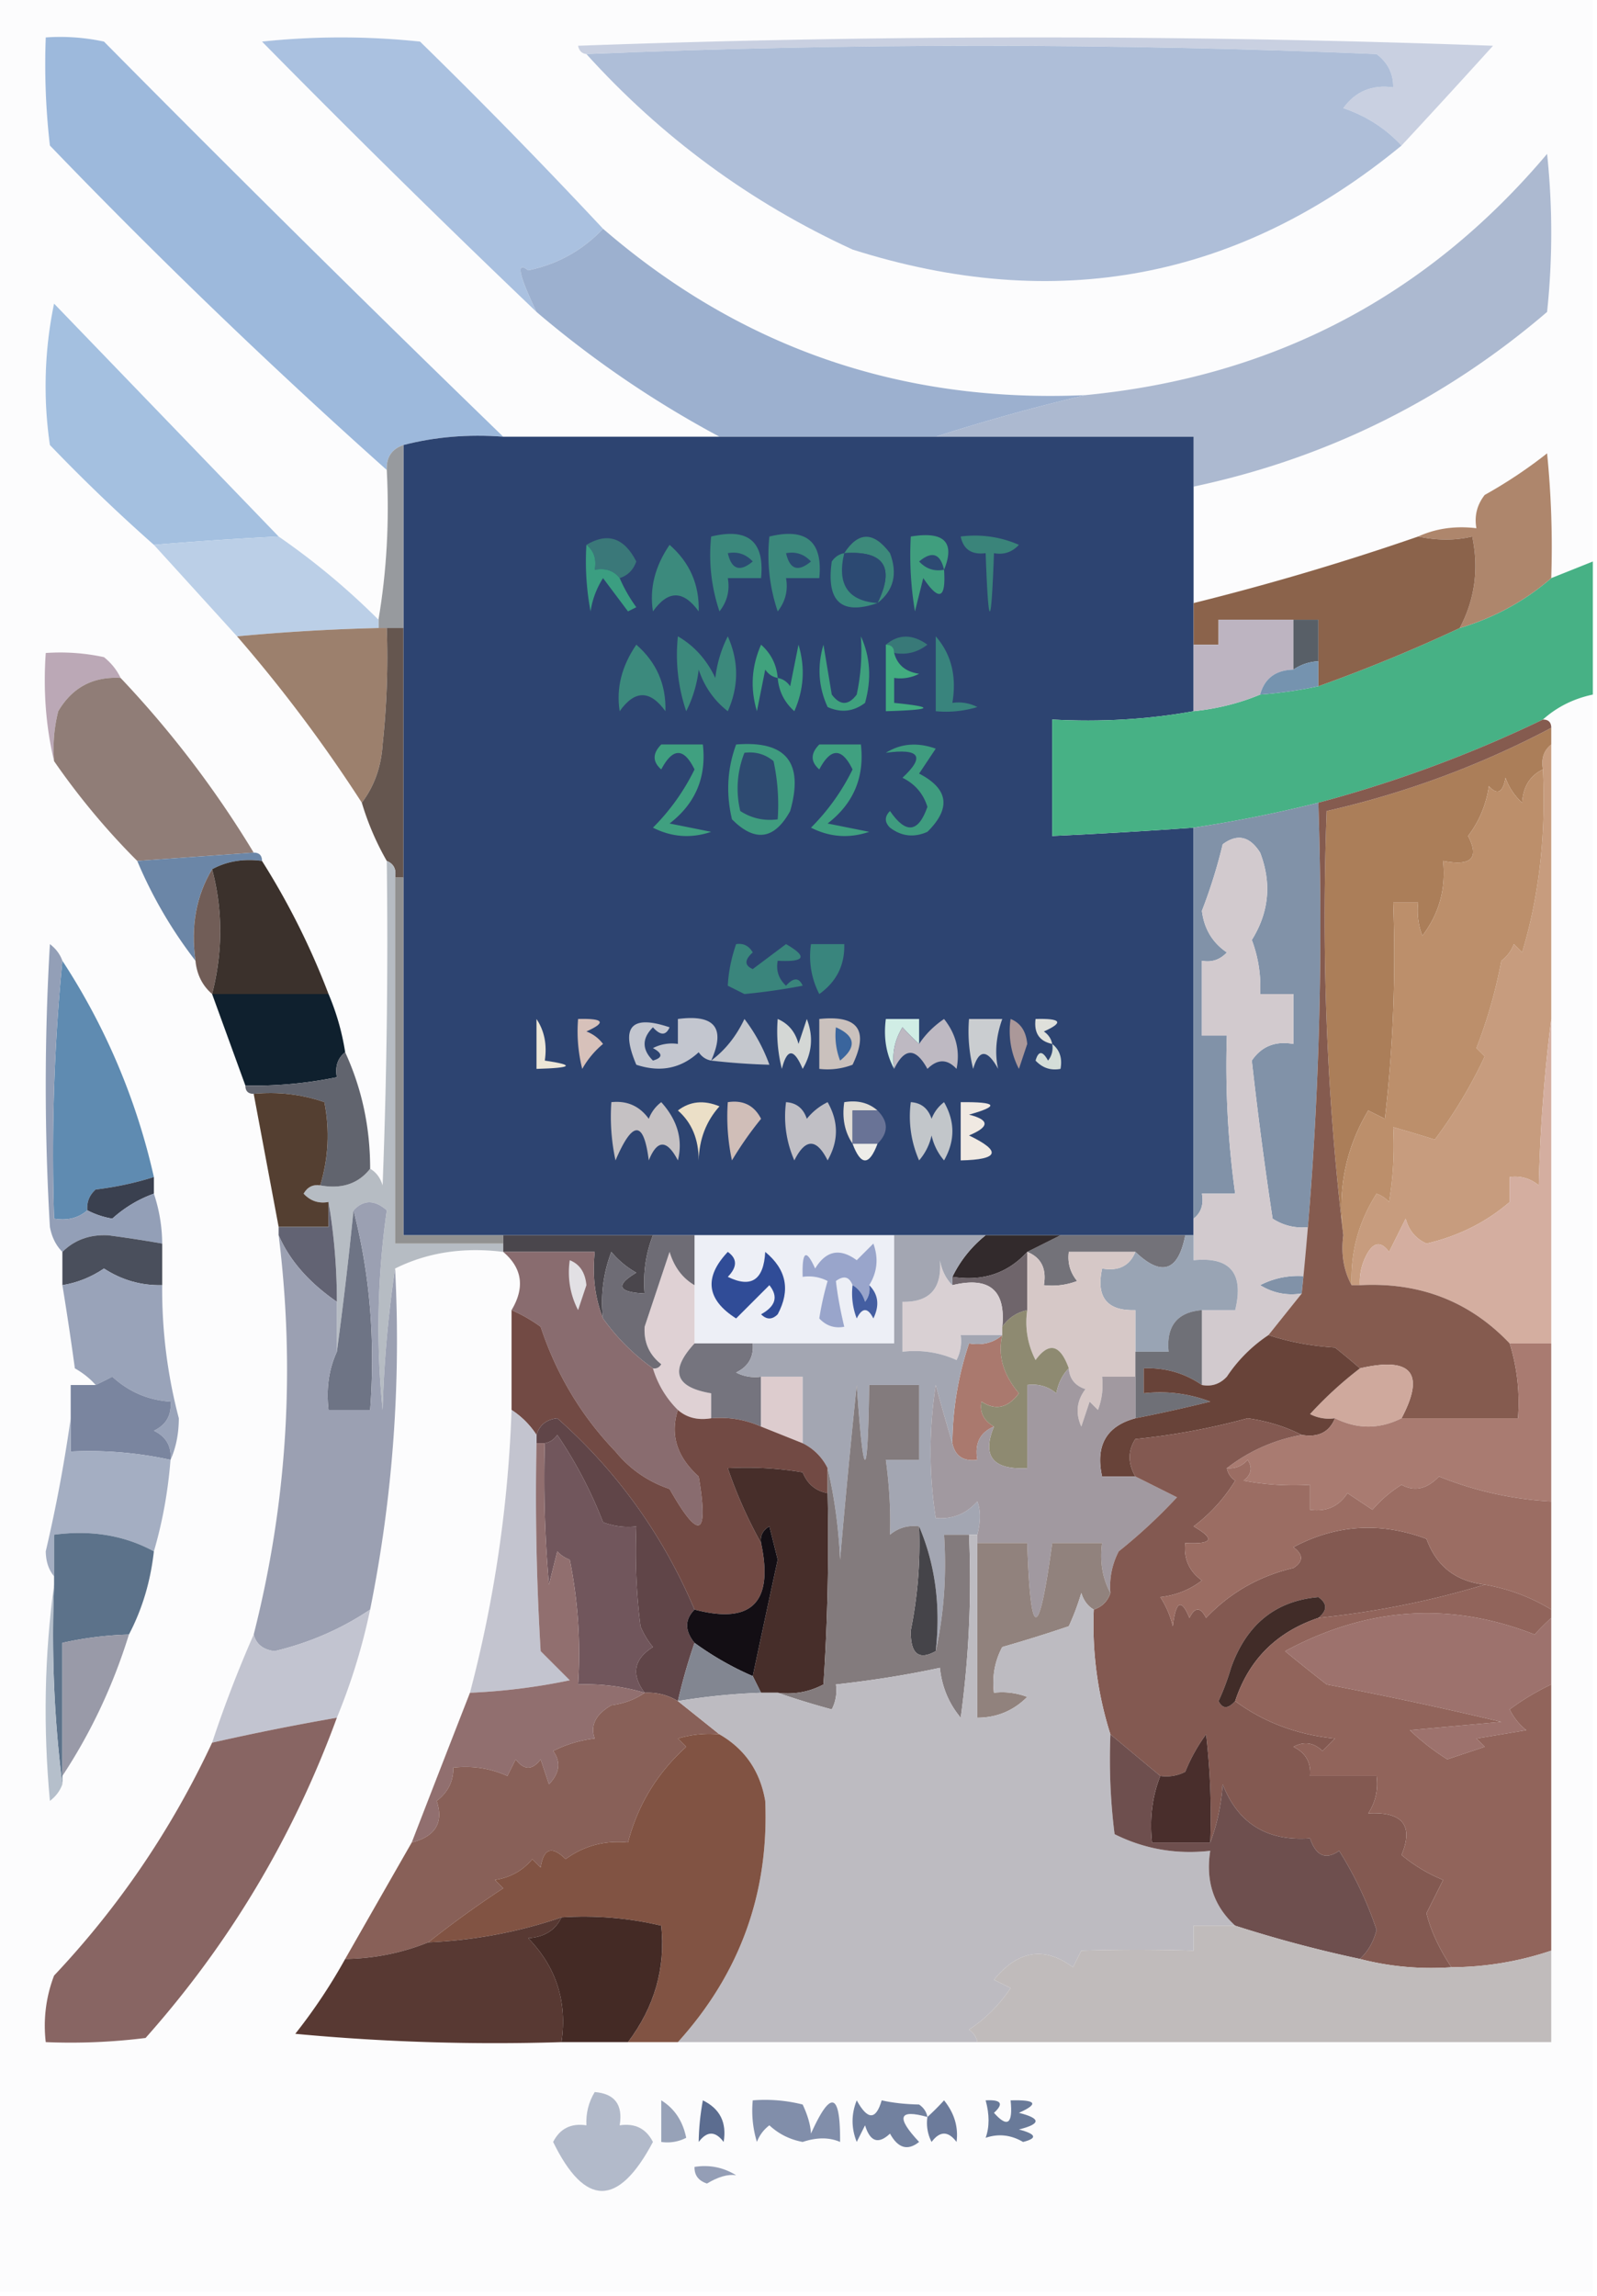 <svg xmlns="http://www.w3.org/2000/svg" width="192" height="276" style="shape-rendering:geometricPrecision;text-rendering:geometricPrecision;image-rendering:optimizeQuality;fill-rule:evenodd;clip-rule:evenodd"><path style="opacity:1" fill="#fcfcfd" d="M-.5-.5h192v68l-5 2a112.97 112.97 0 0 0-.5-15 56.833 56.833 0 0 1-7.5 5c-.929 1.189-1.262 2.522-1 4-2.559-.302-4.893.032-7 1a313.93 313.93 0 0 1-27 8v-14c15.948-3.39 30.114-10.39 42.5-21a90.455 90.455 0 0 0 0-19c-14.479 17.158-32.979 26.825-55.5 29-22.096.986-41.43-5.68-58-20A697.073 697.073 0 0 0 50.5 5a90.5 90.5 0 0 0-19 0 1512.046 1512.046 0 0 0 33 32.5 124.112 124.112 0 0 0 22 15h-26A3212.025 3212.025 0 0 1 12.5 5a24.936 24.936 0 0 0-7-.5c-.166 4.346.001 8.68.5 13a740.917 740.917 0 0 0 40.5 39c.323 6.19-.01 12.19-1 18a86.798 86.798 0 0 0-12-10c-8.979-9.313-17.979-18.646-27-28a48.727 48.727 0 0 0-.5 17 210.64 210.64 0 0 0 12.5 12c3.362 3.692 6.695 7.36 10 11a176.681 176.681 0 0 1 15 20 32.899 32.899 0 0 0 3 7c.167 13.004 0 26.004-.5 39-.278-.916-.778-1.582-1.5-2 .01-4.957-.99-9.624-3-14a29.417 29.417 0 0 0-2-7 89.655 89.655 0 0 0-8-16c0-.667-.333-1-1-1a123.336 123.336 0 0 0-16-21c-.453-.958-1.12-1.792-2-2.5a24.939 24.939 0 0 0-7-.5c-.318 4.532.015 8.866 1 13a86.795 86.795 0 0 0 10 12 53.63 53.63 0 0 0 7 12c.16 1.653.826 2.986 2 4l4 11c0 .667.333 1 1 1 1 5.339 2 10.672 3 16v1c2.016 16.202 1.016 32.202-3 48a148.186 148.186 0 0 0-5 13c-4.852 10.38-11.185 19.714-19 28a16.868 16.868 0 0 0-1 8 72.368 72.368 0 0 0 12-.5c10.094-11.349 17.76-24.182 23-38.5a73.384 73.384 0 0 0 4-13c2.72-13.495 3.72-27.162 3-41 3.873-1.93 8.206-2.597 13-2 2.292 1.951 2.625 4.284 1 7v12a154.242 154.242 0 0 1-5 34 6959.883 6959.883 0 0 0-7 18 9910.925 9910.925 0 0 0-8 14 66.382 66.382 0 0 1-6 9 256.824 256.824 0 0 0 32 1h119v-158c0-.667-.333-1-1-1 1.681-1.507 3.681-2.507 6-3v192H-.5V-.5z"/><path style="opacity:1" fill="#9db9dc" d="M60.5 52.5c-4.202-.317-8.202.017-12 1-1.406.473-2.073 1.473-2 3A740.917 740.917 0 0 1 6 17.5a84.938 84.938 0 0 1-.5-13c2.357-.163 4.69.003 7 .5a3212.025 3212.025 0 0 0 48 47.5z"/><path style="opacity:1" fill="#c9d0e1" d="M168.5 17.5c-1.91-2.062-4.243-3.562-7-4.5 1.455-2.016 3.455-2.85 6-2.5.02-1.643-.647-2.976-2-4a1131.537 1131.537 0 0 0-95 0c-.543-.06-.876-.393-1-1a1513.004 1513.004 0 0 1 110 0c-3.683 4.073-7.35 8.073-11 12z"/><path style="opacity:1" fill="#aebed8" d="M70.5 6.5c31.503-1.33 63.169-1.33 95 0 1.353 1.024 2.02 2.357 2 4-2.545-.35-4.545.484-6 2.5 2.757.938 5.09 2.438 7 4.5-19.554 16.096-41.554 20.263-66 12.5-12.26-5.634-22.927-13.467-32-23.5z"/><path style="opacity:1" fill="#aac1e0" d="M72.5 27.5c-2.464 2.602-5.464 4.268-9 5-1.49-1.176-1.157.49 1 5A1512.046 1512.046 0 0 1 31.5 5a90.5 90.5 0 0 1 19 0 697.073 697.073 0 0 1 22 22.5z"/><path style="opacity:1" fill="#acb9d0" d="M143.5 58.5v-6h-31a235.423 235.423 0 0 1 18-5c22.521-2.175 41.021-11.842 55.5-29a90.455 90.455 0 0 1 0 19c-12.386 10.61-26.552 17.61-42.5 21z"/><path style="opacity:1" fill="#9cb0cf" d="M72.5 27.5c16.57 14.32 35.904 20.986 58 20a235.423 235.423 0 0 0-18 5h-26a124.112 124.112 0 0 1-22-15c-2.157-4.51-2.49-6.176-1-5 3.536-.732 6.536-2.398 9-5z"/><path style="opacity:1" fill="#a4c0e0" d="M33.5 64.5c-5.007.25-10.007.584-15 1A210.64 210.64 0 0 1 6 53.5a48.727 48.727 0 0 1 .5-17c9.021 9.354 18.021 18.687 27 28z"/><path style="opacity:1" fill="#2d4471" d="M60.5 52.5h83v33c-5.475.989-11.142 1.322-17 1v14c5.672-.26 11.339-.593 17-1v49h-95v-95c3.798-.983 7.798-1.317 12-1z"/><path style="opacity:1" fill="#979a9e" d="M48.5 53.5v22h-3v-1c.99-5.81 1.323-11.81 1-18-.073-1.527.594-2.527 2-3z"/><path style="opacity:1" fill="#3a847a" d="M115.5 64.5a13.118 13.118 0 0 1 7 1c-.825.886-1.825 1.219-3 1-.333 9.333-.667 9.333-1 0-1.679.215-2.679-.452-3-2z"/><path style="opacity:1" fill="#3d8a7b" d="M105.5 72.5c2.114-4.333.781-6.333-4-6 1.698-2.624 3.531-2.624 5.5 0 .941 2.49.441 4.49-1.5 6z"/><path style="opacity:1" fill="#3a7879" d="M70.5 65.5c2.545-1.523 4.545-.857 6 2-.356 1.022-1.022 1.689-2 2-.709-.904-1.709-1.237-3-1 .237-1.291-.096-2.291-1-3z"/><path style="opacity:1" fill="#3c8a7d" d="M80.5 65.5c2.428 2.12 3.595 4.786 3.5 8-1.85-2.564-3.684-2.564-5.5 0-.433-2.747.234-5.413 2-8z"/><path style="opacity:1" fill="#2c4972" d="M101.5 66.5c4.781-.333 6.114 1.667 4 6-3.568-.26-4.901-2.26-4-6z"/><path style="opacity:1" fill="#47b185" d="M191.5 67.5v16c-2.319.493-4.319 1.493-6 3a153.485 153.485 0 0 1-27 10 159.308 159.308 0 0 1-15 3c-5.661.407-11.328.74-17 1v-14c5.858.322 11.525-.011 17-1 2.873-.302 5.539-.969 8-2a51.648 51.648 0 0 0 7-1 195.528 195.528 0 0 0 17-7c4.155-1.242 7.822-3.242 11-6l5-2z"/><path style="opacity:1" fill="#3b887c" d="M85.5 64.5c4.438-1.075 6.438.592 6 5h-4c.262 1.478-.071 2.811-1 4a21.12 21.12 0 0 1-1-9z"/><path style="opacity:1" fill="#2c4b73" d="M87.5 66.5c1.175-.219 2.175.114 3 1-1.552 1.298-2.552.965-3-1z"/><path style="opacity:1" fill="#3b887c" d="M92.5 64.5c4.438-1.075 6.438.592 6 5h-4c.262 1.478-.071 2.811-1 4a21.12 21.12 0 0 1-1-9z"/><path style="opacity:1" fill="#2c4b73" d="M94.5 66.5c1.175-.219 2.175.114 3 1-1.552 1.298-2.552.965-3-1z"/><path style="opacity:1" fill="#3a8b7d" d="M101.5 66.5c-.901 3.74.432 5.74 4 6-4.35 1.494-6.183-.172-5.5-5 .383-.556.883-.89 1.5-1z"/><path style="opacity:1" fill="#409e7e" d="M113.5 68.5c.241 3.499-.592 3.832-2.5 1l-1 4a40.911 40.911 0 0 1-.5-9c4.017-.661 5.351.672 4 4z"/><path style="opacity:1" fill="#2d4a73" d="M113.5 68.5c-1.175.219-2.175-.114-3-1 1.552-1.298 2.552-.965 3 1z"/><path style="opacity:1" fill="#ae866c" d="M186.5 69.5c-3.178 2.758-6.845 4.758-11 6 1.813-3.43 2.313-7.096 1.5-11-2.027.486-4.193.486-6.5 0 2.107-.968 4.441-1.302 7-1-.262-1.478.071-2.811 1-4a56.833 56.833 0 0 0 7.5-5c.499 4.989.666 9.989.5 15z"/><path style="opacity:1" fill="#3b9e81" d="M70.5 65.5c.904.709 1.237 1.709 1 3 1.291-.237 2.291.096 3 1a18.492 18.492 0 0 0 2 3.5l-1 .5-3-4a10.253 10.253 0 0 0-1.5 4 32.437 32.437 0 0 1-.5-8z"/><path style="opacity:1" fill="#bbcfe7" d="M33.5 64.5a86.798 86.798 0 0 1 12 10v1c-5.681.135-11.348.468-17 1-3.305-3.64-6.638-7.308-10-11 4.993-.416 9.993-.75 15-1z"/><path style="opacity:1" fill="#8b634b" d="M170.5 64.5c2.307.486 4.473.486 6.5 0 .813 3.904.313 7.57-1.5 11a195.528 195.528 0 0 1-17 7v-8h-12v3h-3v-5a313.93 313.93 0 0 0 27-8z"/><path style="opacity:1" fill="#bdb4c1" d="M155.5 74.5v6c-2.132.054-3.465 1.054-4 3-2.461 1.031-5.127 1.698-8 2v-8h3v-3h9z"/><path style="opacity:1" fill="#387978" d="M106.5 77.5c1.535-1.288 3.201-1.288 5 0-1.189.929-2.522 1.262-4 1 0-.667-.333-1-1-1z"/><path style="opacity:1" fill="#39847d" d="M112.5 76.5c1.869 2.135 2.536 4.802 2 8a4.932 4.932 0 0 1 3 .5c-1.634.493-3.301.66-5 .5v-9z"/><path style="opacity:1" fill="#585f67" d="M155.5 74.5h3v5a5.728 5.728 0 0 0-3 1v-6z"/><path style="opacity:1" fill="#3c8a7d" d="M76.5 77.5c2.428 2.12 3.595 4.786 3.5 8-1.85-2.564-3.684-2.564-5.5 0-.433-2.747.234-5.413 2-8z"/><path style="opacity:1" fill="#40a27d" d="M93.5 81.5c-.617-.11-1.117-.444-1.5-1l-1 5c-.818-2.727-.652-5.394.5-8 1.205 1.077 1.872 2.41 2 4z"/><path style="opacity:1" fill="#42ac80" d="M106.5 77.5c.667 0 1 .333 1 1 .381 1.431 1.381 2.264 3 2.5a4.932 4.932 0 0 1-3 .5v3c5 .503 4.667.836-1 1v-8z"/><path style="opacity:1" fill="#9c806d" d="M45.5 75.5h1c.166 4.678 0 9.345-.5 14-.168 2.677-1.001 5.01-2.5 7a176.681 176.681 0 0 0-15-20 243.016 243.016 0 0 1 17-1z"/><path style="opacity:1" fill="#3c897c" d="M81.5 76.5c1.953 1.126 3.453 2.793 4.5 5a14.73 14.73 0 0 1 1.5-5c1.333 3 1.333 6 0 9-1.646-1.279-2.813-2.945-3.5-5a14.73 14.73 0 0 1-1.5 5 21.12 21.12 0 0 1-1-9z"/><path style="opacity:1" fill="#7593af" d="M158.5 79.5v3a51.648 51.648 0 0 1-7 1c.535-1.946 1.868-2.946 4-3a5.728 5.728 0 0 1 3-1z"/><path style="opacity:1" fill="#bba8b6" d="M14.5 81.5c-3.31-.192-5.81 1.141-7.5 4a18.436 18.436 0 0 0-.5 6c-.985-4.134-1.318-8.468-1-13 2.357-.163 4.69.003 7 .5.88.708 1.547 1.542 2 2.5z"/><path style="opacity:1" fill="#3fa17e" d="M93.5 81.5c.617.11 1.117.444 1.5 1l1-5c.818 2.727.652 5.394-.5 8-1.205-1.077-1.872-2.41-2-4zM103.5 76.5c1.134 2.466 1.301 5.133.5 8-1.388 1.054-2.888 1.22-4.5.5-1.102-2.4-1.269-4.9-.5-7.5l1 6c1 1.333 2 1.333 3 0 .497-2.31.663-4.643.5-7z"/><path style="opacity:1" fill="#3f9c7f" d="M88.5 89.5c6-.498 8.166 2.169 6.5 8-1.896 3.446-4.23 3.78-7 1-.736-3.092-.57-6.092.5-9z"/><path style="opacity:1" fill="#907d77" d="M14.5 81.5a123.336 123.336 0 0 1 16 21l-14 1a86.795 86.795 0 0 1-10-12 18.436 18.436 0 0 1 .5-6c1.69-2.859 4.19-4.192 7.5-4z"/><path style="opacity:1" fill="#2e4a71" d="M89.5 90.5c1.322-.17 2.489.163 3.5 1 .497 2.31.663 4.643.5 7-1.644.213-3.144-.12-4.5-1a11.596 11.596 0 0 1 .5-7z"/><path style="opacity:1" fill="#3f9c7f" d="M106.5 90.5c1.788-1.123 3.788-1.29 6-.5l-2 3c3.537 1.826 3.871 4.16 1 7-1.612.72-3.112.554-4.5-.5-.667-.667-.667-1.333 0-2 1.907 2.787 3.407 2.62 4.5-.5-.488-1.584-1.488-2.75-3-3.5 2.751-2.555 2.084-3.555-2-3z"/><path style="opacity:1" fill="#65564f" d="M46.5 75.5h2v30h-1c.172-.992-.162-1.658-1-2a32.899 32.899 0 0 1-3-7c1.499-1.99 2.332-4.323 2.5-7 .5-4.655.666-9.322.5-14z"/><path style="opacity:1" fill="#40a080" d="M79.5 89.5h5c.453 3.926-.88 7.092-4 9.5l5 1c-2.402.814-4.735.647-7-.5a26.006 26.006 0 0 0 5-7c-1.282-2.633-2.616-2.633-4 0-1.062-.925-1.062-1.925 0-3zM98.5 89.5h5c.453 3.926-.88 7.092-4 9.5l5 1c-2.402.814-4.735.647-7-.5a26.012 26.012 0 0 0 5-7c-1.282-2.633-2.616-2.633-4 0-1.062-.925-1.062-1.925 0-3z"/><path style="opacity:1" fill="#6b86a7" d="M30.5 102.5c.667 0 1 .333 1 1-2.235-.295-4.235.039-6 1-1.914 3.184-2.58 6.851-2 11a53.63 53.63 0 0 1-7-12l14-1z"/><path style="opacity:1" fill="#8192a8" d="M158.5 96.5c.654 20.028-.012 39.695-2 59-1.788.285-3.455-.048-5-1a9.86 9.86 0 0 1 6-1v-6c-1.644.214-3.144-.12-4.5-1a485.25 485.25 0 0 1-2.5-19c1.168-1.717 2.835-2.384 5-2v-6h-4a15.894 15.894 0 0 0-1-6.5c2.073-3.33 2.406-6.83 1-10.5-1.249-1.975-2.749-2.309-4.5-1a62.675 62.675 0 0 1-2.5 8c.266 2.16 1.266 3.826 3 5-.825.886-1.825 1.219-3 1v9h3a111.911 111.911 0 0 0 1 19h-4c.237 1.291-.096 2.291-1 3v-47a159.308 159.308 0 0 0 15-3z"/><path style="opacity:1" fill="#b6bcc3" d="M46.5 103.5c.838.342 1.172 1.008 1 2v44h13v1c-4.794-.597-9.127.07-13 2-.827 5.485-1.327 11.152-1.5 17a99.471 99.471 0 0 1 .5-24c-1.458-1.282-2.792-1.282-4 0a481.93 481.93 0 0 1-2 17v-6a71.817 71.817 0 0 0-1-12c-1.175.219-2.175-.114-3-1 .457-.798 1.124-1.131 2-1 2.582.475 4.582-.192 6-2 .722.418 1.222 1.084 1.5 2 .5-12.996.667-25.996.5-39z"/><path style="opacity:1" fill="#715d57" d="M25.5 104.5c1.3 4.9 1.3 9.9 0 15-1.174-1.014-1.84-2.347-2-4-.58-4.149.086-7.816 2-11z"/><path style="opacity:1" fill="#919191" d="M47.5 105.5h1v43h12v1h-13v-44z"/><path style="opacity:1" fill="#c79c7e" d="M186.5 89.5v33a196.99 196.99 0 0 0-1.5 20c-1.011-.837-2.178-1.17-3.5-1v3c-2.82 2.437-6.153 4.103-10 5-1.299-.59-2.132-1.59-2.5-3l-2 4c-.893-1.211-1.726-1.211-2.5 0a6.846 6.846 0 0 0-1 4h-1c-.152-3.968.848-7.635 3-11a3.647 3.647 0 0 1 1.5 1c.498-2.982.665-5.982.5-9 1.79.513 3.456 1.013 5 1.5a56.365 56.365 0 0 0 6-10l-1-1a58.33 58.33 0 0 0 3-10.5 4.457 4.457 0 0 0 1.5-2l1 1c2.043-6.787 2.876-14.12 2.5-22-.237-1.291.096-2.291 1-3z"/><path style="opacity:1" fill="#39857d" d="M97.5 113.5h4c.077 2.512-.923 4.512-3 6a9.864 9.864 0 0 1-1-6z"/><path style="opacity:1" fill="#3a857c" d="M88.5 113.5c.876-.131 1.543.202 2 1-1.006.896-1.006 1.562 0 2l4-3c2.63 1.505 2.297 2.171-1 2-.219 1.175.114 2.175 1 3 .896-1.006 1.562-1.006 2 0a74.204 74.204 0 0 1-7 1l-2-1c.079-1.628.412-3.295 1-5z"/><path style="opacity:1" fill="#3b312c" d="M25.5 104.5c1.765-.961 3.765-1.295 6-1a89.655 89.655 0 0 1 8 16h-14c1.3-5.1 1.3-10.1 0-15z"/><path style="opacity:1" fill="#ab7e59" d="M186.5 87.5v2c-.904.709-1.237 1.709-1 3-1.545.73-2.378 2.063-2.5 4a7.292 7.292 0 0 1-2-3c-.317 1.8-.984 2.134-2 1a12.762 12.762 0 0 1-2.5 6c1.388 2.665.388 3.665-3 3 .35 3.356-.483 6.356-2.5 9a8.43 8.43 0 0 1-.5-4h-3a169.926 169.926 0 0 1-1 26l-2-1c-2.727 4.556-3.727 9.556-3 15-1.986-16.634-2.652-33.634-2-51a109.61 109.61 0 0 0 27-10z"/><path style="opacity:1" fill="#bc8f6b" d="M185.5 92.5c.376 7.88-.457 15.213-2.5 22l-1-1a4.457 4.457 0 0 1-1.5 2 58.33 58.33 0 0 1-3 10.5l1 1a56.365 56.365 0 0 1-6 10c-1.544-.487-3.21-.987-5-1.5a40.914 40.914 0 0 1-.5 9 3.647 3.647 0 0 0-1.5-1c-2.152 3.365-3.152 7.032-3 11-.961-1.765-1.295-3.765-1-6-.727-5.444.273-10.444 3-15l2 1a169.926 169.926 0 0 0 1-26h3a8.43 8.43 0 0 0 .5 4c2.017-2.644 2.85-5.644 2.5-9 3.388.665 4.388-.335 3-3a12.762 12.762 0 0 0 2.5-6c1.016 1.134 1.683.8 2-1a7.292 7.292 0 0 0 2 3c.122-1.937.955-3.27 2.5-4z"/><path style="opacity:1" fill="#ab9899" d="M121.5 122.5c1.193.47 1.86 1.47 2 3l-1 3a9.86 9.86 0 0 1-1-6z"/><path style="opacity:1" fill="#dfe0db" d="M126.5 125.5c-1.548-.321-2.215-1.321-2-3 3.098-.087 3.432.413 1 1.5.556.383.889.883 1 1.5z"/><path style="opacity:1" fill="#0f202e" d="M25.5 119.5h14a29.417 29.417 0 0 1 2 7c-.904.709-1.237 1.709-1 3a49.367 49.367 0 0 1-11 1l-4-11z"/><path style="opacity:1" fill="#d7c1ba" d="M69.5 122.5c3.098-.087 3.432.413 1 1.5a4.458 4.458 0 0 1 2 1.5 10.76 10.76 0 0 0-2.5 3 18.437 18.437 0 0 1-.5-6z"/><path style="opacity:1" fill="#d0ede5" d="M110.5 125.5a31.147 31.147 0 0 1-2-2c-.952 1.545-1.285 3.212-1 5-.961-1.765-1.295-3.765-1-6h4v3z"/><path style="opacity:1" fill="#cacdd0" d="M116.5 122.5h4c-.756 2.113-.923 4.113-.5 6-1.309-2.391-2.309-2.391-3 0a18.453 18.453 0 0 1-.5-6z"/><path style="opacity:1" fill="#d4d7d5" d="M93.5 122.5c1.29.558 2.123 1.558 2.5 3l1-3c.808 2.079.641 4.079-.5 6-1.04-2.491-1.874-2.491-2.5 0a18.437 18.437 0 0 1-.5-6z"/><path style="opacity:1" fill="#beb9c2" d="M107.5 128.5c-.285-1.788.048-3.455 1-5a31.147 31.147 0 0 0 2 2c.765-1.16 1.765-2.16 3-3 1.442 1.816 1.942 3.816 1.5 6-1.113-1.211-2.28-1.211-3.5 0-1.405-2.571-2.738-2.571-4 0z"/><path style="opacity:1" fill="#c4c7cd" d="M85.5 127.5c1.678-1.247 3.011-2.914 4-5a20.48 20.48 0 0 1 3 5.5 78.138 78.138 0 0 1-7-.5z"/><path style="opacity:1" fill="#ece6d7" d="M64.5 122.5c.951 1.419 1.284 3.085 1 5 3.672.545 3.338.878-1 1v-6z"/><path style="opacity:1" fill="#c3c6cf" d="M85.5 127.5c-.617-.111-1.117-.444-1.5-1-2.121 1.957-4.621 2.457-7.5 1.5-1.94-4.559-.606-6.059 4-4.5-.438 1.006-1.104 1.006-2 0-1.333 1.333-1.333 2.667 0 4 1.196-.346 1.196-.846 0-1.5a4.934 4.934 0 0 1 3-.5v-3c4.43-.583 5.763 1.084 4 5z"/><path style="opacity:1" fill="#cac1bd" d="M98.5 122.5c4.659-.485 5.992 1.348 4 5.5a8.43 8.43 0 0 1-4 .5v-6z"/><path style="opacity:1" fill="#3a659d" d="M100.5 123.5c2.352 1.043 2.519 2.376.5 4a8.43 8.43 0 0 1-.5-4z"/><path style="opacity:1" fill="#d4ddd8" d="M126.5 125.5c.904.709 1.237 1.709 1 3-1.175.219-2.175-.114-3-1 .346-1.196.846-1.196 1.5 0a2.428 2.428 0 0 0 .5-2z"/><path style="opacity:1" fill="#61646e" d="M41.5 126.5c2.01 4.376 3.01 9.043 3 14-1.418 1.808-3.418 2.475-6 2 .992-3.279 1.159-6.612.5-10-2.72-.944-5.553-1.277-8.5-1-.667 0-1-.333-1-1a49.367 49.367 0 0 0 11-1c-.237-1.291.096-2.291 1-3z"/><path style="opacity:1" fill="#e0dcd5" d="M105.5 133.5h-3v4c-.951-1.419-1.284-3.085-1-5 1.599-.268 2.932.066 4 1z"/><path style="opacity:1" fill="#ebdfc7" d="M81.5 133.5c1.446-1.113 3.113-1.28 5-.5-1.6 1.786-2.433 3.953-2.5 6.5-.002-2.551-.836-4.551-2.5-6z"/><path style="opacity:1" fill="#697396" d="M105.5 133.5c1.333 1.333 1.333 2.667 0 4h-3v-4h3z"/><path style="opacity:1" fill="#d0beb8" d="M87.5 132.5c1.846-.278 3.18.389 4 2a42.174 42.174 0 0 0-3.5 5 24.939 24.939 0 0 1-.5-7z"/><path style="opacity:1" fill="#c0bfc5" d="M94.5 132.5c1.25.077 2.083.744 2.5 2a7.253 7.253 0 0 1 2.5-2c1.333 2.333 1.333 4.667 0 7-1.333-2.667-2.667-2.667-4 0a13.118 13.118 0 0 1-1-7z"/><path style="opacity:1" fill="#c2c6ca" d="M109.5 132.5c1.25.077 2.083.744 2.5 2a4.457 4.457 0 0 1 1.5-2c1.333 2.333 1.333 4.667 0 7a6.802 6.802 0 0 1-1.5-3 6.802 6.802 0 0 1-1.5 3 13.116 13.116 0 0 1-1-7z"/><path style="opacity:1" fill="#5f8bb1" d="M7.5 115.5a79.15 79.15 0 0 1 11 26c-2.246.71-4.58 1.21-7 1.5-.752.671-1.086 1.504-1 2.5-1.068.934-2.401 1.268-4 1-.328-10.514.006-20.847 1-31z"/><path style="opacity:1" fill="#c5c1c3" d="M73.5 132.5c1.89-.203 3.39.463 4.5 2a4.451 4.451 0 0 1 1.5-2c1.954 2.168 2.621 4.502 2 7-1.316-2.528-2.483-2.528-3.5 0-.606-4.828-1.939-4.828-4 0a24.939 24.939 0 0 1-.5-7z"/><path style="opacity:1" fill="#eeede9" d="M102.5 137.5h3c-1 2.667-2 2.667-3 0z"/><path style="opacity:1" fill="#f0e9e2" d="M115.5 132.5c4.393-.043 4.726.457 1 1.5 2.491.626 2.491 1.459 0 2.5 3.944 1.904 3.61 2.904-1 3v-7z"/><path style="opacity:1" fill="#543f31" d="M30.5 131.5c2.947-.277 5.78.056 8.5 1 .659 3.388.492 6.721-.5 10-.876-.131-1.543.202-2 1 .825.886 1.825 1.219 3 1v3h-6c-1-5.328-2-10.661-3-16z"/><path style="opacity:1" fill="#3a404f" d="M18.5 141.5v2c-1.844.66-3.51 1.66-5 3a10.02 10.02 0 0 1-3-1c-.086-.996.248-1.829 1-2.5 2.42-.29 4.754-.79 7-1.5z"/><path style="opacity:1" fill="#d2cace" d="m156.5 155.5-4 5a17.858 17.858 0 0 0-5 5c-.825.886-1.825 1.219-3 1v-9h4c1.075-4.438-.592-6.438-5-6v-5c.904-.709 1.237-1.709 1-3h4a111.911 111.911 0 0 1-1-19h-3v-9c1.175.219 2.175-.114 3-1-1.734-1.174-2.734-2.84-3-5a62.675 62.675 0 0 0 2.5-8c1.751-1.309 3.251-.975 4.5 1 1.406 3.67 1.073 7.17-1 10.5a15.894 15.894 0 0 1 1 6.5h4v6c-2.165-.384-3.832.283-5 2a485.25 485.25 0 0 0 2.5 19c1.356.88 2.856 1.214 4.5 1v6a9.86 9.86 0 0 0-6 1c1.545.952 3.212 1.285 5 1z"/><path style="opacity:1" fill="#939fb7" d="M7.5 115.5c-.994 10.153-1.328 20.486-1 31 1.599.268 2.932-.066 4-1a10.02 10.02 0 0 0 3 1 14.952 14.952 0 0 1 5-3 19.24 19.24 0 0 1 1 6 151.544 151.544 0 0 0-6.5-1c-2.22-.107-4.054.56-5.5 2-.768-.763-1.268-1.763-1.5-3a289.249 289.249 0 0 1 0-34c.717.544 1.217 1.211 1.5 2z"/><path style="opacity:1" fill="#edeff6" d="M83.5 148.5h24v13h-24v-13z"/><path style="opacity:1" fill="#737279" d="M127.5 148.5h15c-.845 4.349-2.845 5.016-6 2h-8c-.17 1.322.163 2.489 1 3.5a8.43 8.43 0 0 1-4 .5c.343-1.983-.324-3.317-2-4l4-2z"/><path style="opacity:1" fill="#4a4f5c" d="M19.5 149.5v5c-2.521.06-4.854-.606-7-2-1.556 1.047-3.223 1.714-5 2v-4c1.446-1.44 3.28-2.107 5.5-2 2.187.288 4.354.622 6.5 1z"/><path style="opacity:1" fill="#626373" d="M39.5 144.5a71.817 71.817 0 0 1 1 12c-3.356-2.315-5.69-4.982-7-8v-1h6v-3z"/><path style="opacity:1" fill="#99a5cb" d="M104.5 154.5a2.428 2.428 0 0 1-.5 2c-.278-.916-.778-1.582-1.5-2-.397-1.025-1.063-1.192-2-.5.17 1.57.503 3.403 1 5.5-1.175.219-2.175-.114-3-1a35.244 35.244 0 0 1 1-4.5 4.934 4.934 0 0 0-3-.5c-.088-3.098.412-3.432 1.5-1 1.312-2.158 2.978-2.491 5-1l2-2c.64 1.765.473 3.432-.5 5z"/><path style="opacity:1" fill="#322a2c" d="M118.5 148.5h9l-4 2c-2.345 2.575-5.345 3.575-9 3a14.517 14.517 0 0 1 4-5z"/><path style="opacity:1" fill="#304c97" d="M87.5 150.5c1.153.813 1.153 1.813 0 3 2.818 1.381 4.318.381 4.5-3 2.554 2.103 3.054 4.603 1.5 7.5-.667.667-1.333.667-2 0 1.76-.965 2.094-2.132 1-3.5l-4 4c-3.567-2.265-3.9-4.932-1-8z"/><path style="opacity:1" fill="#4a464c" d="M60.5 148.5h18c-.869 2.217-1.202 4.55-1 7-3.218-.151-3.552-.984-1-2.5a10.756 10.756 0 0 1-3-2.5 16.868 16.868 0 0 0-1 8c-.973-2.448-1.306-5.115-1-8h-11v-2z"/><path style="opacity:1" fill="#6f656b" d="M123.5 150.5v7c-1.278.282-2.278.949-3 2 .438-4.408-1.562-6.075-6-5v-1c3.655.575 6.655-.425 9-3z"/><path style="opacity:1" fill="#d4aea0" d="M186.5 122.5v39h-5c-4.797-5.049-10.797-7.382-18-7a6.846 6.846 0 0 1 1-4c.774-1.211 1.607-1.211 2.5 0l2-4c.368 1.41 1.201 2.41 2.5 3 3.847-.897 7.18-2.563 10-5v-3c1.322-.17 2.489.163 3.5 1a196.99 196.99 0 0 1 1.5-20z"/><path style="opacity:1" fill="#dfd1d4" d="M83.5 154.5v7c-3.016 3.275-2.35 5.275 2 6v3c-1.599.268-2.932-.066-4-1a11.743 11.743 0 0 1-3-5c.438.065.772-.101 1-.5-1.444-1.126-2.11-2.626-2-4.5l3-9c.557 1.832 1.557 3.165 3 4z"/><path style="opacity:1" fill="#99a4b4" d="M142.5 148.5h1v3c4.408-.438 6.075 1.562 5 6h-4c-2.97.246-4.303 1.912-4 5h-4v-5c-3.41.116-4.744-1.55-4-5 1.983.343 3.317-.324 4-2 3.155 3.016 5.155 2.349 6-2z"/><path style="opacity:1" fill="#855b4f" d="M185.5 86.5c.667 0 1 .333 1 1a109.61 109.61 0 0 1-27 10c-.652 17.366.014 34.366 2 51-.295 2.235.039 4.235 1 6h1c7.203-.382 13.203 1.951 18 7 .903 2.891 1.236 5.891 1 9h-14c2.873-5.434 1.206-7.434-5-6a81.316 81.316 0 0 0-3-2.5c-2.865-.183-5.531-.683-8-1.5l4-5c1.988-19.305 2.654-38.972 2-59a153.485 153.485 0 0 0 27-10z"/><path style="opacity:1" fill="#d9d0d3" d="M114.5 154.5c4.438-1.075 6.438.592 6 5v1h-5a4.934 4.934 0 0 1-.5 3c-2.041-.923-4.208-1.256-6.5-1v-6c3.266.067 4.766-1.599 4.5-5 .232 1.237.732 2.237 1.5 3z"/><path style="opacity:1" fill="#d6c8c7" d="M123.5 150.5c1.676.683 2.343 2.017 2 4a8.43 8.43 0 0 0 4-.5c-.837-1.011-1.17-2.178-1-3.5h8c-.683 1.676-2.017 2.343-4 2-.744 3.45.59 5.116 4 5v8h-4a8.43 8.43 0 0 1-.5 4l-1-1-1 3c-.72-1.612-.554-3.112.5-4.5-1.256-.417-1.923-1.25-2-2.5-1.04-2.888-2.373-3.221-4-1a9.86 9.86 0 0 1-1-6v-7z"/><path style="opacity:1" fill="#445ea1" d="M102.5 154.5c.722.418 1.222 1.084 1.5 2a2.428 2.428 0 0 0 .5-2c1.098 1.101 1.265 2.434.5 4-.667-1.333-1.333-1.333-2 0a8.43 8.43 0 0 1-.5-4z"/><path style="opacity:1" fill="#6e6c75" d="M78.5 148.5h5v6c-1.443-.835-2.443-2.168-3-4l-3 9c-.11 1.874.556 3.374 2 4.5-.228.399-.562.565-1 .5a25.647 25.647 0 0 1-6-6 16.868 16.868 0 0 1 1-8 10.756 10.756 0 0 0 3 2.5c-2.552 1.516-2.218 2.349 1 2.5-.202-2.45.131-4.783 1-7z"/><path style="opacity:1" fill="#6f7077" d="M144.5 157.5v9c-2.088-1.439-4.421-2.106-7-2v3c2.747-.313 5.414.02 8 1a189.72 189.72 0 0 1-9 2v-8h4c-.303-3.088 1.03-4.754 4-5z"/><path style="opacity:1" fill="#99a3b9" d="M19.5 154.5a60.647 60.647 0 0 0 2 16c-.007 1.869-.34 3.536-1 5 .14-1.624-.527-2.79-2-3.5 1.473-.71 2.14-1.876 2-3.5-2.68-.173-5.013-1.173-7-3-.684.363-1.35.696-2 1-.672-.767-1.505-1.434-2.5-2a359.81 359.81 0 0 0-1.5-10c1.777-.286 3.444-.953 5-2 2.146 1.394 4.479 2.06 7 2z"/><path style="opacity:1" fill="#6e7485" d="M42.5 145.5c1.967 7.597 2.633 15.597 2 24h-5c-.302-2.559.032-4.893 1-7a481.93 481.93 0 0 0 2-17z"/><path style="opacity:1" fill="#75747e" d="M83.5 161.5h7c.14 1.624-.527 2.79-2 3.5a4.934 4.934 0 0 0 3 .5v6c-1.88-.841-3.88-1.175-6-1v-3c-4.35-.725-5.016-2.725-2-6z"/><path style="opacity:1" fill="#aa796e" d="M120.5 160.5c-.564 2.422.102 4.755 2 7-1.32 1.77-2.82 2.103-4.5 1-.239 1.288.261 2.288 1.5 3-1.676.683-2.343 2.017-2 4-1.679.215-2.679-.452-3-2 .034-4.13.701-8.13 2-12 1.599.268 2.932-.066 4-1z"/><path style="opacity:1" fill="#ddccce" d="M91.5 165.5h5v8l-5-2v-6z"/><path style="opacity:1" fill="#cfa99d" d="M168.5 170.5c-2.667 1.333-5.333 1.333-8 0a4.934 4.934 0 0 1-3-.5 46.081 46.081 0 0 1 6-5.5c6.206-1.434 7.873.566 5 6z"/><path style="opacity:1" fill="#684339" d="M152.5 160.5c2.469.817 5.135 1.317 8 1.5a81.316 81.316 0 0 1 3 2.5 46.081 46.081 0 0 0-6 5.5 4.934 4.934 0 0 0 3 .5c-.683 1.676-2.017 2.343-4 2-1.992-1.004-4.159-1.67-6.5-2a82.805 82.805 0 0 1-13.5 2.5c-.913 1.414-.913 2.914 0 4.5h-4c-.82-3.722.513-6.055 4-7a189.72 189.72 0 0 0 9-2 16.873 16.873 0 0 0-8-1v-3c2.579-.106 4.912.561 7 2 1.175.219 2.175-.114 3-1a17.858 17.858 0 0 1 5-5z"/><path style="opacity:1" fill="#896c6f" d="M60.5 150.5h11c-.306 2.885.027 5.552 1 8a25.647 25.647 0 0 0 6 6 11.743 11.743 0 0 0 3 5c-.955 2.987-.121 5.653 2.5 8 1.227 7.285.06 7.785-3.5 1.5-2.602-.883-4.77-2.383-6.5-4.5-4.103-4.272-7.103-9.272-9-15a18.476 18.476 0 0 0-3.5-2c1.625-2.716 1.292-5.049-1-7z"/><path style="opacity:1" fill="#e2e0e4" d="M68.5 151.5c1.194.47 1.86 1.47 2 3l-1 3a9.864 9.864 0 0 1-1-6z"/><path style="opacity:1" fill="#7a859f" d="M20.5 175.5a45.78 45.78 0 0 0-12-1v-8h3c.65-.304 1.316-.637 2-1 1.987 1.827 4.32 2.827 7 3 .14 1.624-.527 2.79-2 3.5 1.473.71 2.14 1.876 2 3.5z"/><path style="opacity:1" fill="#8e8a71" d="M123.5 157.5a9.86 9.86 0 0 0 1 6c1.627-2.221 2.96-1.888 4 1-.768.763-1.268 1.763-1.5 3-1.011-.837-2.178-1.17-3.5-1v10c-4.137.219-5.471-1.447-4-5-1.239-.712-1.739-1.712-1.5-3 1.68 1.103 3.18.77 4.5-1-1.898-2.245-2.564-4.578-2-7v-1c.722-1.051 1.722-1.718 3-2z"/><path style="opacity:1" fill="#a97b71" d="M181.5 161.5h5v19a42.16 42.16 0 0 1-13.5-3c-1.439 1.514-2.939 1.847-4.5 1a14.972 14.972 0 0 0-3.5 3l-3-2c-1.049 1.607-2.549 2.273-4.5 2v-3a32.462 32.462 0 0 1-8-.5c.951-.718 1.117-1.551.5-2.5-.671.752-1.504 1.086-2.5 1a20.42 20.42 0 0 1 9-4c1.983.343 3.317-.324 4-2 2.667 1.333 5.333 1.333 8 0h14c.236-3.109-.097-6.109-1-9z"/><path style="opacity:1" fill="#9ba0b2" d="M42.5 145.5c1.208-1.282 2.542-1.282 4 0a99.471 99.471 0 0 0-.5 24c.173-5.848.673-11.515 1.5-17 .72 13.838-.28 27.505-3 41-3.465 2.328-7.298 3.995-11.5 5-1.376-.184-2.209-.851-2.5-2 4.016-15.798 5.016-31.798 3-48 1.31 3.018 3.644 5.685 7 8v6c-.968 2.107-1.302 4.441-1 7h5c.633-8.403-.033-16.403-2-24z"/><path style="opacity:1" fill="#a3a6b2" d="M107.5 148.5h11a14.517 14.517 0 0 0-4 5v1c-.768-.763-1.268-1.763-1.5-3 .266 3.401-1.234 5.067-4.5 5v6c2.292-.256 4.459.077 6.5 1a4.934 4.934 0 0 0 .5-3h5c-1.068.934-2.401 1.268-4 1a38.469 38.469 0 0 0-2 12 246.697 246.697 0 0 1-2-7 52.277 52.277 0 0 0 0 16c1.992.172 3.658-.495 5-2 .406 1.057.406 2.391 0 4h-4c.319 4.863-.014 9.53-1 14 .608-5.444-.058-10.444-2-15-1.322-.17-2.489.163-3.5 1 .095-2.828-.072-5.828-.5-9h4v-9h-6c-.17 11.982-.67 11.982-1.5 0a1230.013 1230.013 0 0 0-2 21c-.177-3.856-.677-7.523-1.5-11a6.544 6.544 0 0 0-3-3v-8h-5a4.934 4.934 0 0 1-3-.5c1.473-.71 2.14-1.876 2-3.5h17v-13z"/><path style="opacity:1" fill="#a4aec2" d="M8.5 170.5v4a45.78 45.78 0 0 1 12 1c-.308 3.86-.975 7.526-2 11-3.53-1.923-7.53-2.589-12-2v5c-.647-.774-.98-1.774-1-3a181.453 181.453 0 0 0 3-16z"/><path style="opacity:1" fill="#a199a0" d="M128.5 164.5c.077 1.25.744 2.083 2 2.5-1.054 1.388-1.22 2.888-.5 4.5l1-3 1 1a8.43 8.43 0 0 0 .5-4h4v5c-3.487.945-4.82 3.278-4 7h4l5 2.5a64.292 64.292 0 0 1-7 6.5 9.108 9.108 0 0 0-1 5c-.961-1.765-1.295-3.765-1-6h-6c-1.61 11.88-2.61 11.88-3 0h-6v-1c.406-1.609.406-2.943 0-4-1.342 1.505-3.008 2.172-5 2a52.277 52.277 0 0 1 0-16 246.697 246.697 0 0 0 2 7c.321 1.548 1.321 2.215 3 2-.343-1.983.324-3.317 2-4-1.471 3.553-.137 5.219 4 5v-10c1.322-.17 2.489.163 3.5 1 .232-1.237.732-2.237 1.5-3z"/><path style="opacity:1" fill="#724a44" d="M61.5 157.5a18.476 18.476 0 0 1 3.5 2c1.897 5.728 4.897 10.728 9 15 1.73 2.117 3.898 3.617 6.5 4.5 3.56 6.285 4.727 5.785 3.5-1.5-2.621-2.347-3.455-5.013-2.5-8 1.068.934 2.401 1.268 4 1 2.12-.175 4.12.159 6 1l5 2a6.544 6.544 0 0 1 3 3v3c-1.422-.25-2.422-1.083-3-2.5a40.911 40.911 0 0 0-9-.5 54.74 54.74 0 0 0 4 9c1.525 7.142-1.141 9.809-8 8-3.788-8.946-9.288-16.613-16.5-23-1.301.139-2.134.805-2.5 2a10.162 10.162 0 0 0-3-3v-12z"/><path style="opacity:1" fill="#835951" d="M156.5 172.5a20.42 20.42 0 0 0-9 4c.111.617.444 1.117 1 1.5a19.745 19.745 0 0 1-5 5.5c2.631 1.505 2.297 2.171-1 2-.203 1.89.463 3.39 2 4.5-1.449 1.117-3.116 1.784-5 2a11.333 11.333 0 0 1 1.5 3.5c.359-3.044 1.026-3.378 2-1 .667-1.333 1.333-1.333 2 0 2.875-3.03 6.375-5.03 10.5-6 1.211-.774 1.211-1.607 0-2.5 5.13-2.733 10.463-3.066 16-1 1.176 3.26 3.509 5.093 7 5.5-6.421 1.951-13.088 3.284-20 4 1.098-.897 1.098-1.73 0-2.5-5.143.447-8.643 3.281-10.5 8.5a28.931 28.931 0 0 1-1.5 4c.47.963 1.137.963 2 0 3.449 2.547 7.449 4.047 12 4.5l-1.5 1.5c-1.049-1.017-2.216-1.184-3.5-.5 1.473.71 2.14 1.876 2 3.5h8c.214 1.644-.12 3.144-1 4.5 4.138-.218 5.472 1.448 4 5a18.924 18.924 0 0 0 5 3l-2 4c.501 2.062 1.501 4.229 3 6.5-3.769.256-7.436-.077-11-1 .972-.899 1.638-2.066 2-3.5a44.135 44.135 0 0 0-4.5-9.5c-1.613 1.122-2.78.622-3.5-1.5-5.164.375-8.664-1.791-10.5-6.5-.186 2.536-.686 4.869-1.5 7a84.902 84.902 0 0 0-.5-13 20.532 20.532 0 0 0-2.5 4.5 4.934 4.934 0 0 1-3 .5 1526.925 1526.925 0 0 1-6-5 43.467 43.467 0 0 1-2-15c1-.333 1.667-1 2-2a9.108 9.108 0 0 1 1-5 64.292 64.292 0 0 0 7-6.5l-5-2.5c-.913-1.586-.913-3.086 0-4.5 4.6-.465 9.1-1.299 13.5-2.5 2.341.33 4.508.996 6.5 2z"/><path style="opacity:1" fill="#71565c" d="M77.5 203.5a24.93 24.93 0 0 0-8-1 57.124 57.124 0 0 0-1-15 3.647 3.647 0 0 1-1.5-1l-1 4c-.5-5.657-.666-11.324-.5-17 .617-.111 1.117-.444 1.5-1a52.234 52.234 0 0 1 5.5 10.5 8.43 8.43 0 0 0 4 .5 72.442 72.442 0 0 0 .5 12c.374.916.874 1.75 1.5 2.5-2.31 1.459-2.643 3.292-1 5.5z"/><path style="opacity:1" fill="#9b6d63" d="M186.5 180.5v13c-2.442-1.494-5.109-2.494-8-3-3.491-.407-5.824-2.24-7-5.5-5.537-2.066-10.87-1.733-16 1 1.211.893 1.211 1.726 0 2.5-4.125.97-7.625 2.97-10.5 6-.667-1.333-1.333-1.333-2 0-.974-2.378-1.641-2.044-2 1a11.333 11.333 0 0 0-1.5-3.5c1.884-.216 3.551-.883 5-2-1.537-1.11-2.203-2.61-2-4.5 3.297.171 3.631-.495 1-2a19.745 19.745 0 0 0 5-5.5c-.556-.383-.889-.883-1-1.5.996.086 1.829-.248 2.5-1 .617.949.451 1.782-.5 2.5 2.646.497 5.313.664 8 .5v3c1.951.273 3.451-.393 4.5-2l3 2a14.972 14.972 0 0 1 3.5-3c1.561.847 3.061.514 4.5-1a42.16 42.16 0 0 0 13.5 3z"/><path style="opacity:1" fill="#5c728a" d="M18.5 186.5c-.4 3.616-1.4 6.95-3 10a41.541 41.541 0 0 0-8 1v17c-.992-7.816-1.326-15.816-1-24v-6c4.47-.589 8.47.077 12 2z"/><path style="opacity:1" fill="#472e2a" d="M99.5 179.5c.166 7.674 0 15.341-.5 23-1.7.906-3.533 1.239-5.5 1h-2l-1-2c.984-4.647 1.984-9.314 3-14l-1-4c-.797.457-1.13 1.124-1 2a54.74 54.74 0 0 1-4-9 40.911 40.911 0 0 1 9 .5c.578 1.417 1.578 2.25 3 2.5z"/><path style="opacity:1" fill="#454449" d="M110.5 183.5c1.942 4.556 2.608 9.556 2 15-2.059 1.146-3.059.313-3-2.5a52.85 52.85 0 0 0 1-12.5z"/><path style="opacity:1" fill="#604548" d="M83.5 193.5c-1.186 1.205-1.186 2.539 0 4a68.024 68.024 0 0 0-2 7c-1.208-.734-2.541-1.067-4-1-1.643-2.208-1.31-4.041 1-5.5a9.465 9.465 0 0 1-1.5-2.5 72.442 72.442 0 0 1-.5-12 8.43 8.43 0 0 1-4-.5 52.234 52.234 0 0 0-5.5-10.5c-.383.556-.883.889-1.5 1h-1v-1c.366-1.195 1.199-1.861 2.5-2 7.212 6.387 12.712 14.054 16.5 23z"/><path style="opacity:1" fill="#412c28" d="M158.5 194.5c-5.035 1.702-8.369 5.035-10 10-.863.963-1.53.963-2 0a28.931 28.931 0 0 0 1.5-4c1.857-5.219 5.357-8.053 10.5-8.5 1.098.77 1.098 1.603 0 2.5z"/><path style="opacity:1" fill="#130e14" d="M90.5 201.5a36.608 36.608 0 0 1-7-4c-1.186-1.461-1.186-2.795 0-4 6.859 1.809 9.525-.858 8-8-.13-.876.203-1.543 1-2l1 4a2955.832 2955.832 0 0 0-3 14z"/><path style="opacity:1" fill="#91827d" d="M117.5 185.5h6c.39 11.88 1.39 11.88 3 0h6c-.295 2.235.039 4.235 1 6-.333 1-1 1.667-2 2-.722-.418-1.222-1.084-1.5-2a28.931 28.931 0 0 1-1.5 4 176.05 176.05 0 0 1-8 2.5c-.906 1.699-1.239 3.533-1 5.5a8.43 8.43 0 0 1 4 .5c-1.658 1.663-3.658 2.496-6 2.5v-21z"/><path style="opacity:1" fill="#837b7d" d="M110.5 183.5a52.85 52.85 0 0 1-1 12.5c-.059 2.813.941 3.646 3 2.5.986-4.47 1.319-9.137 1-14h3a121.862 121.862 0 0 1-1 22c-1.434-1.72-2.267-3.72-2.5-6-3.886.841-8.053 1.508-12.5 2a4.934 4.934 0 0 1-.5 3 96.631 96.631 0 0 1-6.5-2c1.967.239 3.8-.094 5.5-1 .5-7.659.666-15.326.5-23v-3c.823 3.477 1.323 7.144 1.5 11 .607-7.006 1.273-14.006 2-21 .83 11.982 1.33 11.982 1.5 0h6v9h-4c.428 3.172.595 6.172.5 9 1.011-.837 2.178-1.17 3.5-1z"/><path style="opacity:1" fill="#9d726d" d="M186.5 194.5v8a29.752 29.752 0 0 0-5 3 7.248 7.248 0 0 0 2 2.5l-6 1 1 1-4.5 1.5a28.118 28.118 0 0 1-4.5-3.5l11-1a474.084 474.084 0 0 0-21-4.5 213.957 213.957 0 0 1-5-4c9.849-5.323 19.849-5.989 30-2a31.147 31.147 0 0 1 2-2z"/><path style="opacity:1" fill="#999aa8" d="M15.5 196.5c-1.9 6.129-4.567 11.796-8 17v-16a41.541 41.541 0 0 1 8-1z"/><path style="opacity:1" fill="#c3c4cf" d="M61.5 169.5a10.162 10.162 0 0 1 3 3v1c-.166 8.34 0 16.673.5 25l3.5 3.5a74.058 74.058 0 0 1-12 1.5 154.242 154.242 0 0 0 5-34z"/><path style="opacity:1" fill="#c2c4d0" d="M44.5 193.5a73.384 73.384 0 0 1-4 13 297.388 297.388 0 0 0-15 3 148.186 148.186 0 0 1 5-13c.291 1.149 1.124 1.816 2.5 2 4.202-1.005 8.035-2.672 11.5-5z"/><path style="opacity:1" fill="#828691" d="M83.5 197.5a36.608 36.608 0 0 0 7 4l1 2c-3.36.116-6.693.449-10 1a68.024 68.024 0 0 1 2-7z"/><path style="opacity:1" fill="#916f6f" d="M64.5 173.5h1c-.166 5.676 0 11.343.5 17l1-4c.414.457.914.791 1.5 1a57.124 57.124 0 0 1 1 15 24.93 24.93 0 0 1 8 1c-1.109.79-2.442 1.29-4 1.5-1.894 1.101-2.56 2.434-2 4a14.72 14.72 0 0 0-5 1.5c.96 1.312.794 2.646-.5 4l-1-3c-1 1.333-2 1.333-3 0l-1 2c-2.04-.923-4.208-1.256-6.5-1 .02 1.643-.647 2.976-2 4 .861 2.596-.139 4.263-3 5 2.358-6.087 4.69-12.087 7-18a74.058 74.058 0 0 0 12-1.5l-3.5-3.5c-.5-8.327-.666-16.66-.5-25z"/><path style="opacity:1" fill="#b5bfcb" d="M6.5 190.5c-.326 8.184.008 16.184 1 24-.283.789-.783 1.456-1.5 2-.824-8.843-.657-17.51.5-26z"/><path style="opacity:1" fill="#886058" d="M77.5 203.5c1.459-.067 2.792.266 4 1l5 4a12.93 12.93 0 0 0-5 .5l1 1c-3.49 3.148-5.823 6.981-7 11.5-2.79-.278-5.29.389-7.5 2-1.646-1.641-2.646-1.307-3 1l-1-1c-1.171 1.393-2.671 2.227-4.5 2.5l1 1a125.024 125.024 0 0 0-9 6.5 27.556 27.556 0 0 1-10 2c2.682-4.702 5.349-9.369 8-14 2.861-.737 3.861-2.404 3-5 1.353-1.024 2.02-2.357 2-4 2.292-.256 4.46.077 6.5 1l1-2c1 1.333 2 1.333 3 0l1 3c1.294-1.354 1.46-2.688.5-4a14.72 14.72 0 0 1 5-1.5c-.56-1.566.106-2.899 2-4 1.558-.21 2.891-.71 4-1.5z"/><path style="opacity:1" fill="#492e2c" d="M145.5 221.5h-7c-.306-2.885.027-5.552 1-8a4.934 4.934 0 0 0 3-.5 20.532 20.532 0 0 1 2.5-4.5c.499 4.321.666 8.654.5 13z"/><path style="opacity:1" fill="#bdbbc1" d="M116.5 184.5h1v22c2.342-.004 4.342-.837 6-2.5a8.43 8.43 0 0 0-4-.5c-.239-1.967.094-3.801 1-5.5a176.05 176.05 0 0 0 8-2.5 28.931 28.931 0 0 0 1.5-4c.278.916.778 1.582 1.5 2a43.467 43.467 0 0 0 2 15 72.367 72.367 0 0 0 .5 12c3.583 1.79 7.416 2.457 11.5 2-.575 3.655.425 6.655 3 9h-5v3c-4.527-.14-9.027-.14-13.5 0l-1 2c-3.433-2.549-6.6-2.049-9.5 1.5l2 1c-1.333 2-3 3.667-5 5 .556.383.889.883 1 1.5h-36c7.464-8.256 10.964-17.922 10.5-29-.611-3.57-2.445-6.237-5.5-8l-5-4a76.923 76.923 0 0 1 10-1h2a96.631 96.631 0 0 0 6.5 2 4.934 4.934 0 0 0 .5-3c4.447-.492 8.614-1.159 12.5-2 .233 2.28 1.066 4.28 2.5 6a121.862 121.862 0 0 0 1-22z"/><path style="opacity:1" fill="#6e4f4e" d="M133.5 208.5c2.025 1.696 4.025 3.363 6 5-.973 2.448-1.306 5.115-1 8h7c.814-2.131 1.314-4.464 1.5-7 1.836 4.709 5.336 6.875 10.5 6.5.72 2.122 1.887 2.622 3.5 1.5a44.135 44.135 0 0 1 4.5 9.5c-.362 1.434-1.028 2.601-2 3.5a153.588 153.588 0 0 1-15-4c-2.575-2.345-3.575-5.345-3-9-4.084.457-7.917-.21-11.5-2a72.367 72.367 0 0 1-.5-12z"/><path style="opacity:1" fill="#91645b" d="M178.5 190.5c2.891.506 5.558 1.506 8 3v1a31.147 31.147 0 0 0-2 2c-10.151-3.989-20.151-3.323-30 2 1.674 1.38 3.34 2.713 5 4a474.084 474.084 0 0 1 21 4.5l-11 1a28.118 28.118 0 0 0 4.5 3.5l4.5-1.5-1-1 6-1a7.248 7.248 0 0 1-2-2.5 29.752 29.752 0 0 1 5-3v32a38.085 38.085 0 0 1-12 2c-1.499-2.271-2.499-4.438-3-6.5l2-4a18.924 18.924 0 0 1-5-3c1.472-3.552.138-5.218-4-5 .88-1.356 1.214-2.856 1-4.5h-8c.14-1.624-.527-2.79-2-3.5 1.284-.684 2.451-.517 3.5.5l1.5-1.5c-4.551-.453-8.551-1.953-12-4.5 1.631-4.965 4.965-8.298 10-10 6.912-.716 13.579-2.049 20-4z"/><path style="opacity:1" fill="#815343" d="M86.5 208.5c3.055 1.763 4.889 4.43 5.5 8 .464 11.078-3.036 20.744-10.5 29h-6c3.194-4.237 4.528-8.903 4-14a40.285 40.285 0 0 0-12-1 56.646 56.646 0 0 1-16 3 125.024 125.024 0 0 1 9-6.5l-1-1c1.829-.273 3.329-1.107 4.5-2.5l1 1c.354-2.307 1.354-2.641 3-1 2.21-1.611 4.71-2.278 7.5-2 1.177-4.519 3.51-8.352 7-11.5l-1-1a12.93 12.93 0 0 1 5-.5z"/><path style="opacity:1" fill="#583933" d="M67.5 230.5c-.73 1.545-2.063 2.378-4 2.5 3.382 3.482 4.716 7.649 4 12.5a256.824 256.824 0 0 1-32-1 66.382 66.382 0 0 0 6-9 27.556 27.556 0 0 0 10-2 56.646 56.646 0 0 0 16-3z"/><path style="opacity:1" fill="#886563" d="M40.5 206.5c-5.24 14.318-12.906 27.151-23 38.5a72.368 72.368 0 0 1-12 .5 16.868 16.868 0 0 1 1-8c7.815-8.286 14.148-17.62 19-28a297.388 297.388 0 0 1 15-3z"/><path style="opacity:1" fill="#c0bbbb" d="M148.5 231.5a153.588 153.588 0 0 0 15 4c3.564.923 7.231 1.256 11 1 4.14-.029 8.14-.696 12-2v11h-69c-.111-.617-.444-1.117-1-1.5 2-1.333 3.667-3 5-5l-2-1c2.9-3.549 6.067-4.049 9.5-1.5l1-2c4.473-.14 8.973-.14 13.5 0v-3h5z"/><path style="opacity:1" fill="#442a25" d="M67.5 230.5c4.07-.266 8.07.067 12 1 .528 5.097-.806 9.763-4 14h-8c.716-4.851-.618-9.018-4-12.5 1.937-.122 3.27-.955 4-2.5z"/><path style="opacity:1" fill="#97a2b8" d="M79.5 252.5c1.585.974 2.585 2.474 3 4.5a4.934 4.934 0 0 1-3 .5v-5z"/><path style="opacity:1" fill="#818eaa" d="M90.5 252.5a18.452 18.452 0 0 1 6 .5c.612 1.303.945 2.47 1 3.5 2.376-5.301 3.543-4.968 3.5 1-1.296-.568-2.796-.568-4.5 0-1.544-.29-2.877-.956-4-2a4.451 4.451 0 0 0-1.5 2 12.935 12.935 0 0 1-.5-5z"/><path style="opacity:1" fill="#72819f" d="M111.5 254.5c-3.466-.975-3.799.025-1 3-1.368 1.094-2.535.76-3.5-1-1.395 1.315-2.395.981-3-1l-1 2c-.667-1.667-.667-3.333 0-5 1.309 2.391 2.309 2.391 3 0 1.32.299 2.82.466 4.5.5.556.383.889.883 1 1.5z"/><path style="opacity:1" fill="#6c7b9b" d="M111.5 254.5a31.147 31.147 0 0 0 2-2c1.236 1.534 1.736 3.2 1.5 5-1-1.333-2-1.333-3 0a4.934 4.934 0 0 1-.5-3z"/><path style="opacity:1" fill="#697a99" d="M118.5 252.5c1.879-.107 2.212.393 1 1.5 1.631 1.836 2.298 1.336 2-1.5 3.098-.087 3.432.413 1 1.5 2.667.667 2.667 1.333 0 2 2.095.556 2.262 1.056.5 1.5-1.451-.855-2.951-1.022-4.5-.5.466-1.299.466-2.799 0-4.5z"/><path style="opacity:1" fill="#5c6d90" d="M84.5 252.5c2.062 1.005 2.895 2.671 2.5 5-1-1.333-2-1.333-3 0 .019-1.607.185-3.274.5-5z"/><path style="opacity:1" fill="#b2baca" d="M71.5 251.5c2.412.194 3.412 1.527 3 4 1.846-.278 3.18.389 4 2-4.164 7.851-8.164 7.851-12 0 .82-1.611 2.154-2.278 4-2-.067-1.459.266-2.792 1-4z"/><path style="opacity:1" fill="#949eb6" d="M83.5 260.5c1.788-.285 3.455.048 5 1-.992-.146-2.158.187-3.5 1-1.03-.336-1.53-1.003-1.5-2z"/></svg>